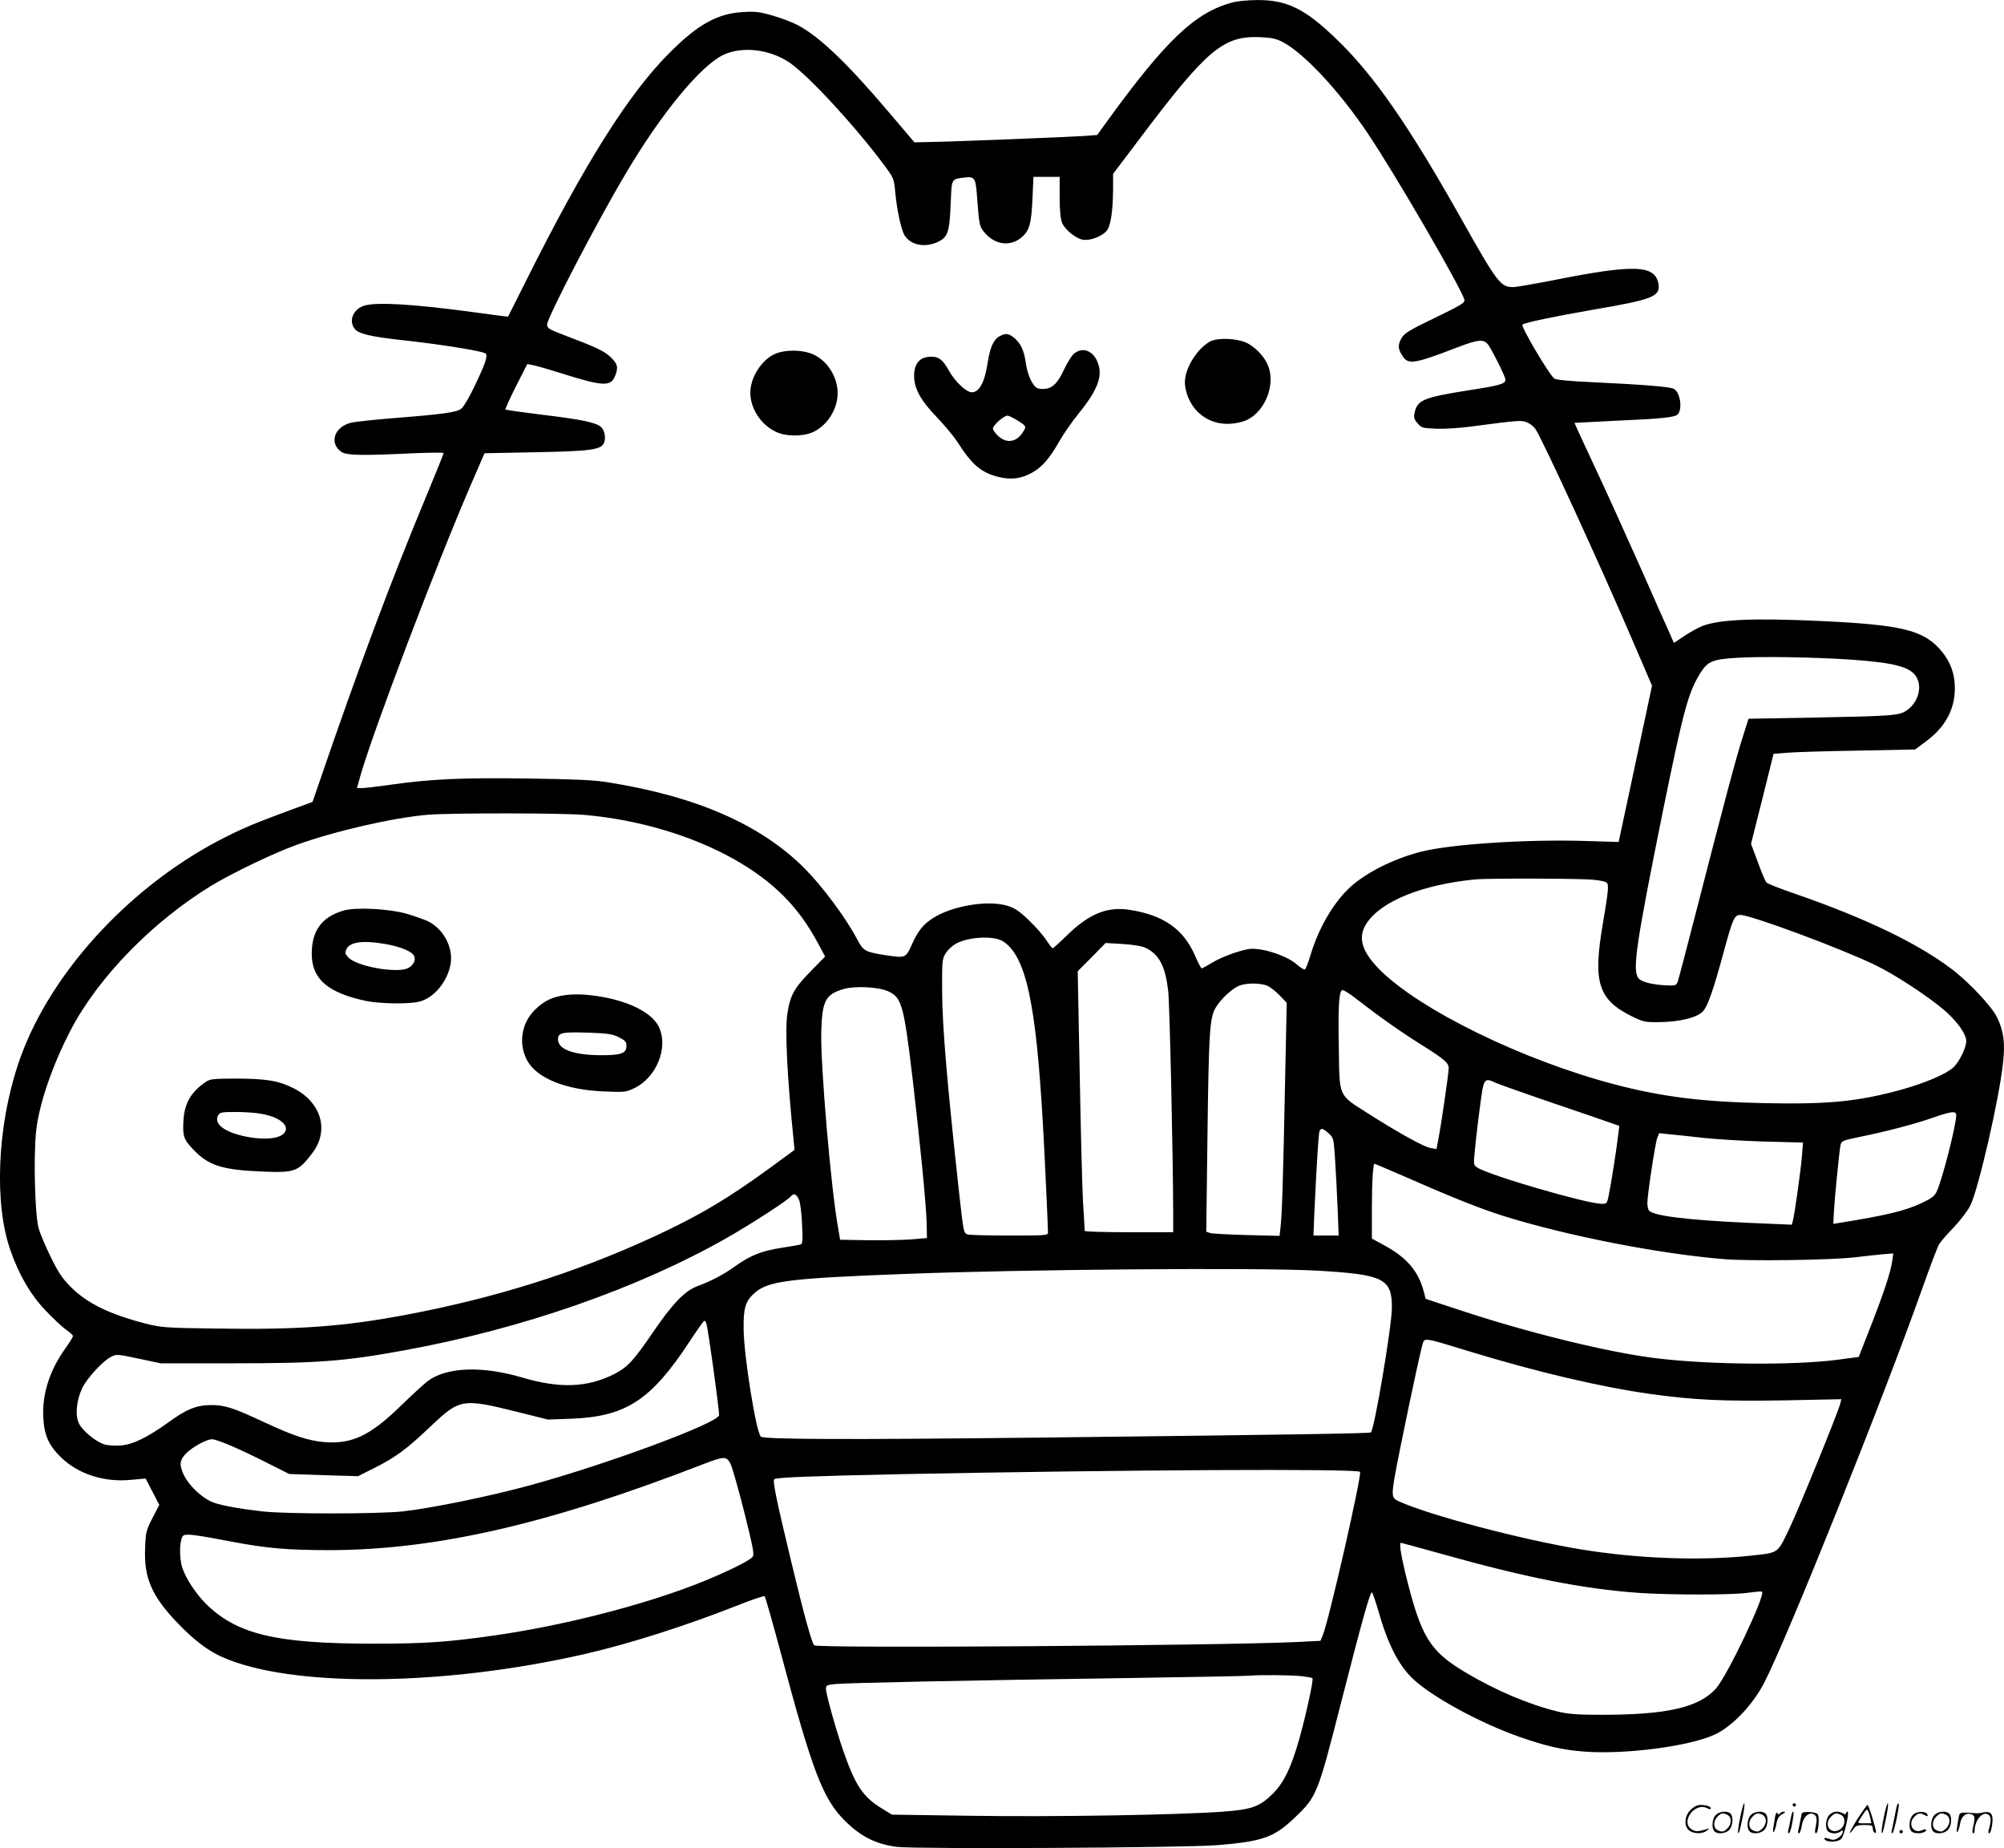 <svg version="1.0" xmlns="http://www.w3.org/2000/svg"
  viewBox="0 0 1200.338 1106.772"
 preserveAspectRatio="xMidYMid meet">
<g transform="translate(-0.284,1107.936) scale(0.1,-0.1)"
fill="#000000" stroke="none">
<path d="M7382 11064 c-219 -59 -394 -224 -737 -696 l-70 -97 -80 -6 c-89 -6
-778 -34 -923 -36 l-92 -2 -147 173 c-256 302 -418 457 -552 529 -32 17 -99
42 -150 57 -80 23 -106 26 -180 21 -151 -9 -267 -73 -436 -242 -246 -245 -511
-666 -860 -1365 -59 -118 -108 -216 -109 -217 -1 -1 -98 12 -216 28 -349 47
-565 60 -642 39 -67 -19 -98 -87 -63 -137 23 -33 95 -50 308 -73 225 -25 465
-64 479 -78 14 -14 -3 -63 -68 -198 -29 -62 -64 -121 -78 -132 -29 -22 -105
-33 -411 -57 -110 -9 -220 -21 -245 -26 -104 -23 -139 -123 -62 -176 31 -21
125 -23 429 -8 101 4 183 5 183 1 0 -4 -43 -112 -96 -239 -224 -538 -414
-1047 -655 -1751 l-34 -99 -155 -57 c-198 -73 -280 -108 -410 -176 -556 -294
-1027 -819 -1199 -1339 -126 -378 -144 -840 -44 -1118 52 -147 120 -263 209
-356 46 -48 101 -100 124 -116 22 -15 40 -32 40 -37 0 -5 -20 -38 -45 -73 -95
-132 -140 -273 -133 -415 6 -106 32 -165 105 -237 103 -101 259 -152 420 -136
l88 8 41 -79 41 -79 -41 -79 c-38 -75 -41 -85 -44 -183 -7 -176 40 -284 194
-445 95 -99 179 -164 261 -201 409 -187 1327 -181 2183 16 263 60 609 171 905
288 88 35 164 61 168 57 4 -4 46 -151 93 -326 193 -725 256 -889 389 -1020 95
-94 185 -139 310 -155 113 -14 1713 -6 1915 10 274 22 343 46 466 163 134 128
138 136 280 693 128 499 175 668 185 658 4 -4 22 -56 39 -115 55 -193 119
-318 201 -398 113 -110 409 -271 648 -354 156 -54 247 -75 378 -86 253 -20
650 33 796 106 103 52 220 177 286 304 135 259 716 1708 948 2364 47 132 92
251 101 265 9 14 48 60 88 101 39 41 83 99 98 129 48 94 172 633 196 851 14
123 5 195 -36 278 -32 65 -170 212 -271 288 -205 155 -515 304 -933 449 -91
31 -170 62 -176 69 -7 6 -30 61 -52 122 l-41 110 68 270 67 269 75 6 c41 4
231 10 423 13 l350 7 67 50 c113 84 170 189 171 314 0 94 -29 169 -93 240
-103 112 -236 143 -704 165 -405 19 -611 10 -714 -29 -26 -10 -75 -37 -109
-60 l-63 -42 -23 53 c-14 29 -94 211 -179 403 -86 193 -209 465 -275 605 -66
140 -119 256 -118 257 0 0 114 6 253 13 260 11 347 20 364 37 31 31 17 133
-23 154 -23 12 -180 25 -477 39 -149 7 -229 14 -239 23 -33 27 -201 312 -190
322 11 12 190 49 425 90 353 60 401 79 390 152 -19 117 -142 122 -641 22 -109
-21 -213 -39 -231 -39 -74 0 -94 26 -310 410 -315 560 -525 862 -747 1075
-188 182 -298 236 -477 234 -53 0 -120 -7 -149 -15z m303 -236 c129 -67 342
-296 512 -550 166 -247 556 -920 577 -993 5 -18 -15 -31 -174 -108 -148 -71
-184 -92 -200 -119 -25 -41 -25 -65 0 -105 36 -60 66 -56 332 46 128 49 159
51 186 14 28 -41 102 -190 102 -207 0 -26 -32 -35 -227 -65 -268 -43 -301 -57
-318 -137 -5 -25 -1 -38 19 -60 23 -27 30 -29 113 -32 48 -2 142 4 208 13 280
37 301 39 334 25 17 -7 40 -24 50 -39 40 -56 396 -831 591 -1287 l108 -251
-84 -394 c-46 -217 -91 -427 -100 -468 l-16 -74 -200 6 c-347 11 -806 -19
-982 -64 -171 -43 -346 -133 -439 -225 -93 -91 -176 -236 -222 -386 -14 -48
-30 -90 -36 -94 -5 -3 -27 10 -48 29 -62 56 -223 106 -294 92 -68 -14 -157
-47 -212 -80 -32 -19 -61 -35 -64 -35 -4 0 -23 35 -41 78 -69 157 -188 241
-388 272 -134 22 -242 -21 -373 -147 -47 -46 -88 -83 -91 -83 -3 0 -20 22 -38
49 -17 27 -64 81 -105 120 -60 57 -85 73 -132 87 -117 34 -328 -2 -442 -75
-60 -39 -90 -76 -129 -164 -35 -76 -36 -76 -162 -57 -117 19 -126 24 -165 98
-66 125 -207 314 -310 418 -264 265 -648 434 -1185 519 -79 13 -197 18 -472
22 -392 6 -586 -3 -824 -37 -77 -11 -153 -20 -171 -20 l-32 0 19 68 c73 260
454 1265 667 1757 l78 180 300 6 c336 6 400 15 416 57 12 32 3 75 -19 95 -29
26 -120 45 -347 72 -121 15 -222 29 -225 32 -2 2 26 65 63 138 l68 134 32 -6
c18 -3 95 -25 171 -49 248 -78 296 -81 322 -19 22 53 17 75 -25 115 -38 37
-85 59 -283 134 -87 33 -98 40 -98 62 0 40 294 606 468 899 214 363 449 648
586 715 112 54 279 35 397 -45 115 -78 395 -382 569 -616 54 -73 58 -81 64
-150 10 -113 36 -234 57 -269 36 -58 119 -75 196 -41 63 29 73 57 80 226 7
159 2 150 82 161 61 8 68 -1 76 -112 13 -178 14 -183 52 -225 61 -67 149 -76
214 -22 48 41 59 80 66 229 l6 134 79 0 78 0 0 -120 c0 -80 5 -132 14 -154 17
-42 81 -94 124 -102 41 -8 110 17 142 51 25 27 39 113 40 256 l0 87 161 213
c400 531 498 613 714 606 73 -3 99 -8 140 -29z m3405 -3699 c257 -18 355 -43
391 -103 38 -62 10 -156 -59 -202 -44 -30 -87 -33 -552 -42 l-394 -7 -33 -104
c-36 -109 -116 -409 -282 -1056 -55 -214 -104 -401 -109 -414 -8 -23 -14 -25
-63 -23 -91 4 -157 21 -174 45 -35 50 -11 211 149 1003 120 588 149 699 218
814 48 79 75 91 226 100 147 9 459 4 682 -11z m-7585 -930 c321 -28 644 -124
896 -266 234 -133 383 -282 500 -500 l44 -82 -87 -89 c-98 -100 -122 -142
-139 -253 -15 -99 -2 -368 37 -755 l6 -61 -146 -107 c-256 -187 -434 -292
-706 -417 -461 -212 -942 -363 -1472 -463 -375 -71 -647 -91 -1140 -83 -306 4
-328 6 -424 30 -213 55 -349 121 -445 217 -53 53 -77 89 -122 181 -31 63 -64
141 -73 174 -22 79 -31 424 -15 578 17 162 96 393 207 607 164 315 490 650
844 866 124 75 367 192 505 242 231 84 580 164 790 182 140 11 806 11 940 -1z
m6038 -388 c48 -4 81 -12 86 -20 10 -16 7 -52 -26 -246 -60 -350 -27 -452 174
-552 67 -33 79 -36 161 -35 125 1 229 27 264 64 30 32 63 126 128 366 52 191
62 212 97 212 63 0 609 -203 810 -301 119 -58 308 -182 409 -267 79 -68 134
-144 134 -188 0 -39 -41 -123 -76 -156 -44 -41 -169 -94 -311 -134 -263 -72
-438 -89 -826 -81 -370 8 -609 38 -892 112 -550 144 -1172 448 -1411 690 -107
109 -130 193 -75 276 88 132 333 231 651 262 67 7 626 6 703 -2z m-3534 -368
c139 -88 199 -365 241 -1103 10 -175 30 -605 30 -642 0 -17 -17 -18 -227 -18
-126 0 -238 3 -251 6 -28 8 -27 4 -57 274 -71 649 -98 977 -99 1175 -1 189 0
202 21 235 12 20 40 46 62 58 73 41 226 49 280 15z m860 -42 c79 -41 114 -110
131 -256 9 -83 29 -970 30 -1342 l0 -103 -265 0 c-146 0 -265 3 -265 8 0 4 -4
79 -10 167 -5 88 -14 436 -20 774 l-12 614 84 84 83 85 104 -6 c71 -5 115 -13
140 -25z m724 -225 c18 -7 51 -34 75 -58 l42 -44 -10 -475 c-11 -556 -18 -794
-27 -868 l-6 -53 -196 5 c-108 3 -207 8 -219 12 l-24 8 7 551 c8 644 13 729
49 790 29 50 95 112 140 132 41 17 128 18 169 0z m-2271 -33 c82 -37 94 -79
147 -523 43 -365 81 -750 84 -860 l2 -95 -95 -8 c-52 -4 -169 -6 -260 -5
l-165 3 -12 70 c-43 235 -107 986 -101 1180 6 184 26 220 136 252 69 19 206
12 264 -14z m2795 -38 c140 -109 267 -199 388 -275 153 -96 175 -115 175 -149
0 -30 -45 -339 -62 -425 l-11 -58 -35 6 c-39 6 -191 90 -381 211 -173 110
-165 92 -169 387 -5 259 1 348 23 348 7 0 40 -20 72 -45z m841 -509 c15 -7
169 -62 342 -121 173 -59 335 -114 358 -123 l44 -15 -7 -56 c-8 -74 -42 -292
-56 -358 -10 -51 -12 -53 -42 -53 -88 0 -673 170 -745 217 -23 14 -23 19 -17
86 9 101 34 300 46 375 12 68 24 75 77 48z m2762 -195 c0 -60 -84 -388 -117
-458 -12 -26 -32 -41 -87 -67 -101 -48 -210 -74 -501 -121 l-31 -5 3 67 c4 78
31 353 39 399 6 31 7 32 112 54 171 35 330 77 437 114 117 41 145 44 145 17z
m-3760 -108 c31 -28 31 -29 40 -163 5 -74 11 -206 15 -292 l6 -158 -76 0 -75
0 5 128 c14 294 25 480 31 496 9 22 19 20 54 -11z m2245 -28 c72 -8 235 -18
364 -22 l233 -6 -6 -81 c-8 -93 -44 -349 -54 -386 l-7 -25 -255 11 c-379 17
-580 43 -601 75 -5 8 -9 28 -9 44 0 48 47 357 59 389 l12 29 67 -7 c37 -3 126
-13 197 -21z m-1767 -241 c274 -121 443 -187 574 -228 384 -119 921 -224 1313
-257 154 -13 653 -6 790 11 44 5 113 13 154 17 l74 6 -6 -44 c-9 -67 -51 -193
-130 -395 l-71 -181 -128 -17 c-264 -34 -770 -30 -1091 10 -284 35 -766 153
-1178 290 l-197 65 -12 47 c-33 120 -100 199 -233 272 l-77 42 0 178 c0 160 7
270 16 270 2 0 93 -39 202 -86z m-3650 -128 c8 -16 16 -79 19 -147 5 -96 3
-119 -8 -122 -8 -3 -61 -12 -118 -21 -117 -18 -184 -45 -275 -110 -70 -50
-140 -87 -223 -118 -78 -28 -152 -105 -273 -283 -112 -164 -149 -204 -227
-244 -163 -82 -326 -88 -553 -21 -237 70 -450 63 -563 -20 -22 -16 -96 -84
-166 -152 -182 -177 -291 -228 -456 -215 -97 9 -185 38 -355 117 -190 89 -239
105 -325 105 -86 -1 -146 -25 -254 -104 -127 -91 -213 -133 -285 -138 -37 -3
-78 0 -100 7 -52 17 -130 82 -151 126 -23 49 -14 139 21 212 30 60 122 160
172 186 32 16 38 16 165 -11 l132 -28 435 0 c505 0 664 12 1015 76 709 128
1410 372 1945 677 140 80 360 222 379 246 18 22 33 16 49 -18z m3102 -426
c400 -23 450 -47 450 -221 0 -108 -104 -726 -126 -748 -6 -6 -482 -14 -1989
-31 -1162 -13 -1648 -11 -1665 6 -29 29 -102 487 -103 644 -2 126 11 166 63
214 83 74 197 89 900 116 719 28 2125 39 2470 20z m-3656 -317 c11 -36 76
-507 76 -548 0 -46 -664 -292 -1130 -420 -245 -67 -599 -139 -765 -157 -156
-16 -696 -16 -840 0 -157 18 -273 40 -314 62 -60 30 -129 98 -156 154 -30 62
-27 91 13 132 38 38 122 84 154 84 32 0 162 -56 338 -145 l125 -63 206 -7 206
-6 100 50 c127 64 192 112 337 250 173 164 189 167 521 84 l180 -45 140 5
c328 13 478 111 710 465 44 67 83 122 87 122 4 0 9 -8 12 -17z m4571 -167
c406 -124 787 -213 1085 -255 261 -36 432 -44 799 -38 l343 7 -7 -28 c-12 -49
-246 -624 -300 -737 -77 -163 -64 -153 -235 -172 -302 -32 -681 -18 -1020 38
-358 59 -909 205 -1092 289 -38 18 -40 33 -23 136 27 156 148 732 167 797 14
48 -3 50 283 -37z m-4426 -674 c10 -21 47 -151 82 -289 54 -217 61 -254 49
-268 -21 -26 -189 -106 -350 -168 -334 -128 -793 -244 -1190 -301 -279 -40
-416 -50 -720 -50 -593 -1 -829 55 -1016 241 -59 60 -118 149 -139 213 -21 64
-17 178 7 194 19 11 74 4 293 -38 206 -39 333 -50 585 -50 636 2 1309 156
2230 513 133 51 144 51 169 3z m3770 -47 c13 -14 -186 -891 -224 -981 l-13
-31 -138 -7 c-469 -22 -2875 -39 -2894 -20 -15 15 -58 169 -135 489 -93 387
-116 498 -104 506 19 11 204 18 754 30 1308 26 2735 34 2754 14z m483 -490
c513 -144 852 -211 1188 -235 193 -13 561 -13 655 1 42 6 78 9 82 6 21 -22
-211 -510 -278 -582 -103 -112 -294 -155 -683 -155 -144 0 -197 4 -261 19
-173 42 -372 126 -553 234 -218 130 -268 213 -362 597 -27 113 -37 180 -26
180 3 0 109 -29 238 -65z m-830 -734 c32 -4 60 -9 62 -12 8 -8 -38 -218 -79
-364 -47 -168 -92 -261 -157 -326 -79 -79 -126 -96 -298 -109 -279 -20 -999
-32 -1495 -25 l-490 7 -60 37 c-113 69 -158 136 -230 342 -44 125 -105 344
-105 375 0 20 6 23 53 28 62 7 777 22 1747 36 388 6 719 12 735 14 61 6 262 4
317 -3z M5989 9065 c-35 -19 -56 -66 -70 -156 -18 -119 -50 -179 -96 -179 -31
0 -99 63 -134 126 -38 67 -60 86 -103 87 -71 2 -108 -37 -108 -115 1 -77 39
-146 135 -246 47 -49 102 -115 123 -147 86 -136 142 -185 244 -211 78 -20 140
-12 207 26 60 34 104 86 163 190 23 41 75 116 116 166 114 141 145 226 110
307 -29 70 -94 91 -144 45 -13 -13 -39 -55 -57 -94 -39 -84 -72 -114 -126
-114 -30 0 -42 6 -57 28 -22 31 -38 77 -47 141 -10 64 -30 105 -65 135 -35 29
-53 32 -91 11z m112 -506 c44 -28 48 -33 38 -52 -38 -74 -103 -90 -158 -38
-17 16 -31 36 -31 44 0 19 65 77 87 77 9 0 38 -14 64 -31z M7245 9031 c-77
-47 -145 -159 -145 -241 0 -58 31 -132 74 -174 70 -71 167 -92 273 -61 124 37
202 214 150 337 -26 63 -93 126 -150 143 -71 21 -164 20 -202 -4z M4655 8964
c-85 -31 -158 -141 -158 -237 0 -93 63 -191 152 -233 58 -29 157 -30 220 -4
87 38 151 137 151 235 0 96 -60 192 -144 231 -60 28 -157 31 -221 8z M2060
5626 c-130 -38 -190 -120 -190 -260 1 -150 96 -232 325 -281 83 -17 258 -20
320 -4 84 21 163 113 185 216 22 100 -36 215 -131 264 -21 10 -77 30 -126 45
-107 31 -309 42 -383 20z m251 -200 c96 -17 165 -47 174 -75 10 -33 -19 -69
-61 -77 -94 -17 -290 24 -334 71 -20 21 -22 28 -12 50 20 44 101 54 233 31z
M3390 5120 c-78 -10 -128 -34 -182 -87 -81 -79 -101 -200 -50 -300 56 -109
230 -181 464 -190 123 -5 129 -5 183 21 130 64 201 240 146 362 -34 75 -142
139 -295 174 -100 22 -194 30 -266 20z m319 -252 c39 -20 46 -27 46 -53 0 -43
-31 -55 -147 -55 -167 0 -263 34 -263 95 0 40 23 45 184 40 114 -4 141 -8 180
-27z M1240 4603 c-91 -60 -131 -127 -138 -230 -6 -95 0 -116 56 -175 93 -99
172 -125 422 -135 190 -7 209 0 293 110 104 136 55 305 -113 390 -91 45 -162
57 -355 57 -114 0 -145 -3 -165 -17z m322 -193 c107 -17 172 -65 149 -108 -22
-42 -121 -53 -242 -28 -124 27 -186 75 -160 125 11 19 20 21 104 21 51 0 118
-4 149 -10z M10426 194 c-10 -47 -15 -88 -12 -91 5 -6 9 7 30 110 7 37 10 67
6 67 -4 0 -15 -39 -24 -86z M10740 270 c0 -5 5 -10 10 -10 6 0 10 5 10 10 0 6
-4 10 -10 10 -5 0 -10 -4 -10 -10z M11286 194 c-10 -47 -15 -88 -12 -91 5 -6
9 7 30 110 7 37 10 67 6 67 -4 0 -15 -39 -24 -86z M11366 269 c-3 -8 -10 -41
-16 -74 -6 -33 -14 -68 -16 -77 -3 -10 -1 -18 3 -18 10 0 46 171 38 178 -2 3
-7 -1 -9 -9z M10129 241 c-38 -38 -41 -101 -7 -125 29 -20 79 -20 104 0 18 14
18 15 1 10 -53 -17 -69 -17 -92 -2 -69 45 21 166 94 126 12 -6 21 -7 21 -1 0
12 -25 21 -62 21 -19 0 -39 -10 -59 -29z M11130 189 c-28 -45 -49 -83 -47 -85
2 -3 12 7 21 21 14 21 24 25 66 25 43 0 50 -3 50 -19 0 -11 5 -23 10 -26 6 -3
10 -3 10 1 0 20 -44 164 -51 164 -4 0 -30 -37 -59 -81z m75 4 l7 -33 -42 0
c-42 0 -42 0 -28 23 8 12 21 32 29 44 15 25 22 18 34 -34z M10280 210 c-22
-22 -27 -79 -8 -98 19 -19 66 -14 88 8 22 22 27 79 8 98 -19 19 -66 14 -88 -8z
m71 0 c25 -14 25 -54 -1 -80 -23 -23 -33 -24 -61 -10 -25 14 -25 54 1 80 23
23 33 24 61 10z M10490 210 c-22 -22 -27 -79 -8 -98 19 -19 66 -14 88 8 22 22
27 79 8 98 -19 19 -66 14 -88 -8z m71 0 c25 -14 25 -54 -1 -80 -23 -23 -33
-24 -61 -10 -25 14 -25 54 1 80 23 23 33 24 61 10z M10636 204 c-3 -16 -8 -47
-11 -69 -8 -51 10 -26 19 27 5 27 15 42 34 53 18 10 22 14 10 15 -9 0 -20 -5
-24 -11 -5 -8 -9 -8 -14 1 -5 8 -10 3 -14 -16z M10737 223 c-2 -4 -7 -26 -11
-48 -4 -22 -9 -48 -12 -57 -3 -10 -1 -18 4 -18 4 0 14 28 20 62 11 58 10 81
-1 61z M10795 220 c-1 -3 -5 -23 -9 -45 -4 -22 -9 -48 -12 -57 -3 -10 -1 -18
4 -18 5 0 13 20 17 45 7 53 44 87 74 68 17 -11 19 -28 8 -80 -4 -18 -3 -33 2
-33 16 0 24 99 11 115 -12 14 -87 18 -95 5z M10960 210 c-22 -22 -27 -79 -8
-98 7 -7 24 -12 38 -12 14 0 31 5 38 12 9 9 12 8 12 -5 0 -9 -12 -24 -26 -34
-21 -13 -32 -15 -55 -6 -16 6 -29 8 -29 3 0 -24 81 -27 102 -2 18 19 50 162
37 162 -5 0 -9 -5 -9 -10 0 -7 -6 -7 -19 0 -30 16 -59 12 -81 -10z m71 0 c29
-16 25 -65 -6 -86 -56 -37 -103 28 -55 76 23 23 33 24 61 10z M11461 211 c-23
-23 -28 -80 -9 -99 19 -19 88 -13 88 9 0 5 -11 4 -24 -2 -54 -25 -89 38 -46
81 23 23 33 24 62 9 16 -9 19 -8 16 3 -8 22 -64 22 -87 -1z M11590 210 c-22
-22 -27 -79 -8 -98 19 -19 66 -14 88 8 22 22 27 79 8 98 -19 19 -66 14 -88 -8z
m71 0 c25 -14 25 -54 -1 -80 -23 -23 -33 -24 -61 -10 -25 14 -25 54 1 80 23
23 33 24 61 10z M11736 201 c-3 -14 -8 -44 -11 -66 -8 -51 10 -26 19 27 8 41
35 63 66 53 22 -7 24 -21 11 -77 -5 -22 -5 -38 0 -38 5 0 9 6 9 13 0 68 51
125 85 97 15 -13 15 -35 -1 -92 -3 -10 -1 -18 4 -18 6 0 13 23 17 50 9 63 -5
84 -49 76 -17 -4 -35 -6 -41 -6 -101 8 -104 7 -109 -19z M11380 110 c0 -5 5
-10 10 -10 6 0 10 5 10 10 0 6 -4 10 -10 10 -5 0 -10 -4 -10 -10z"/>
</g>
</svg>
